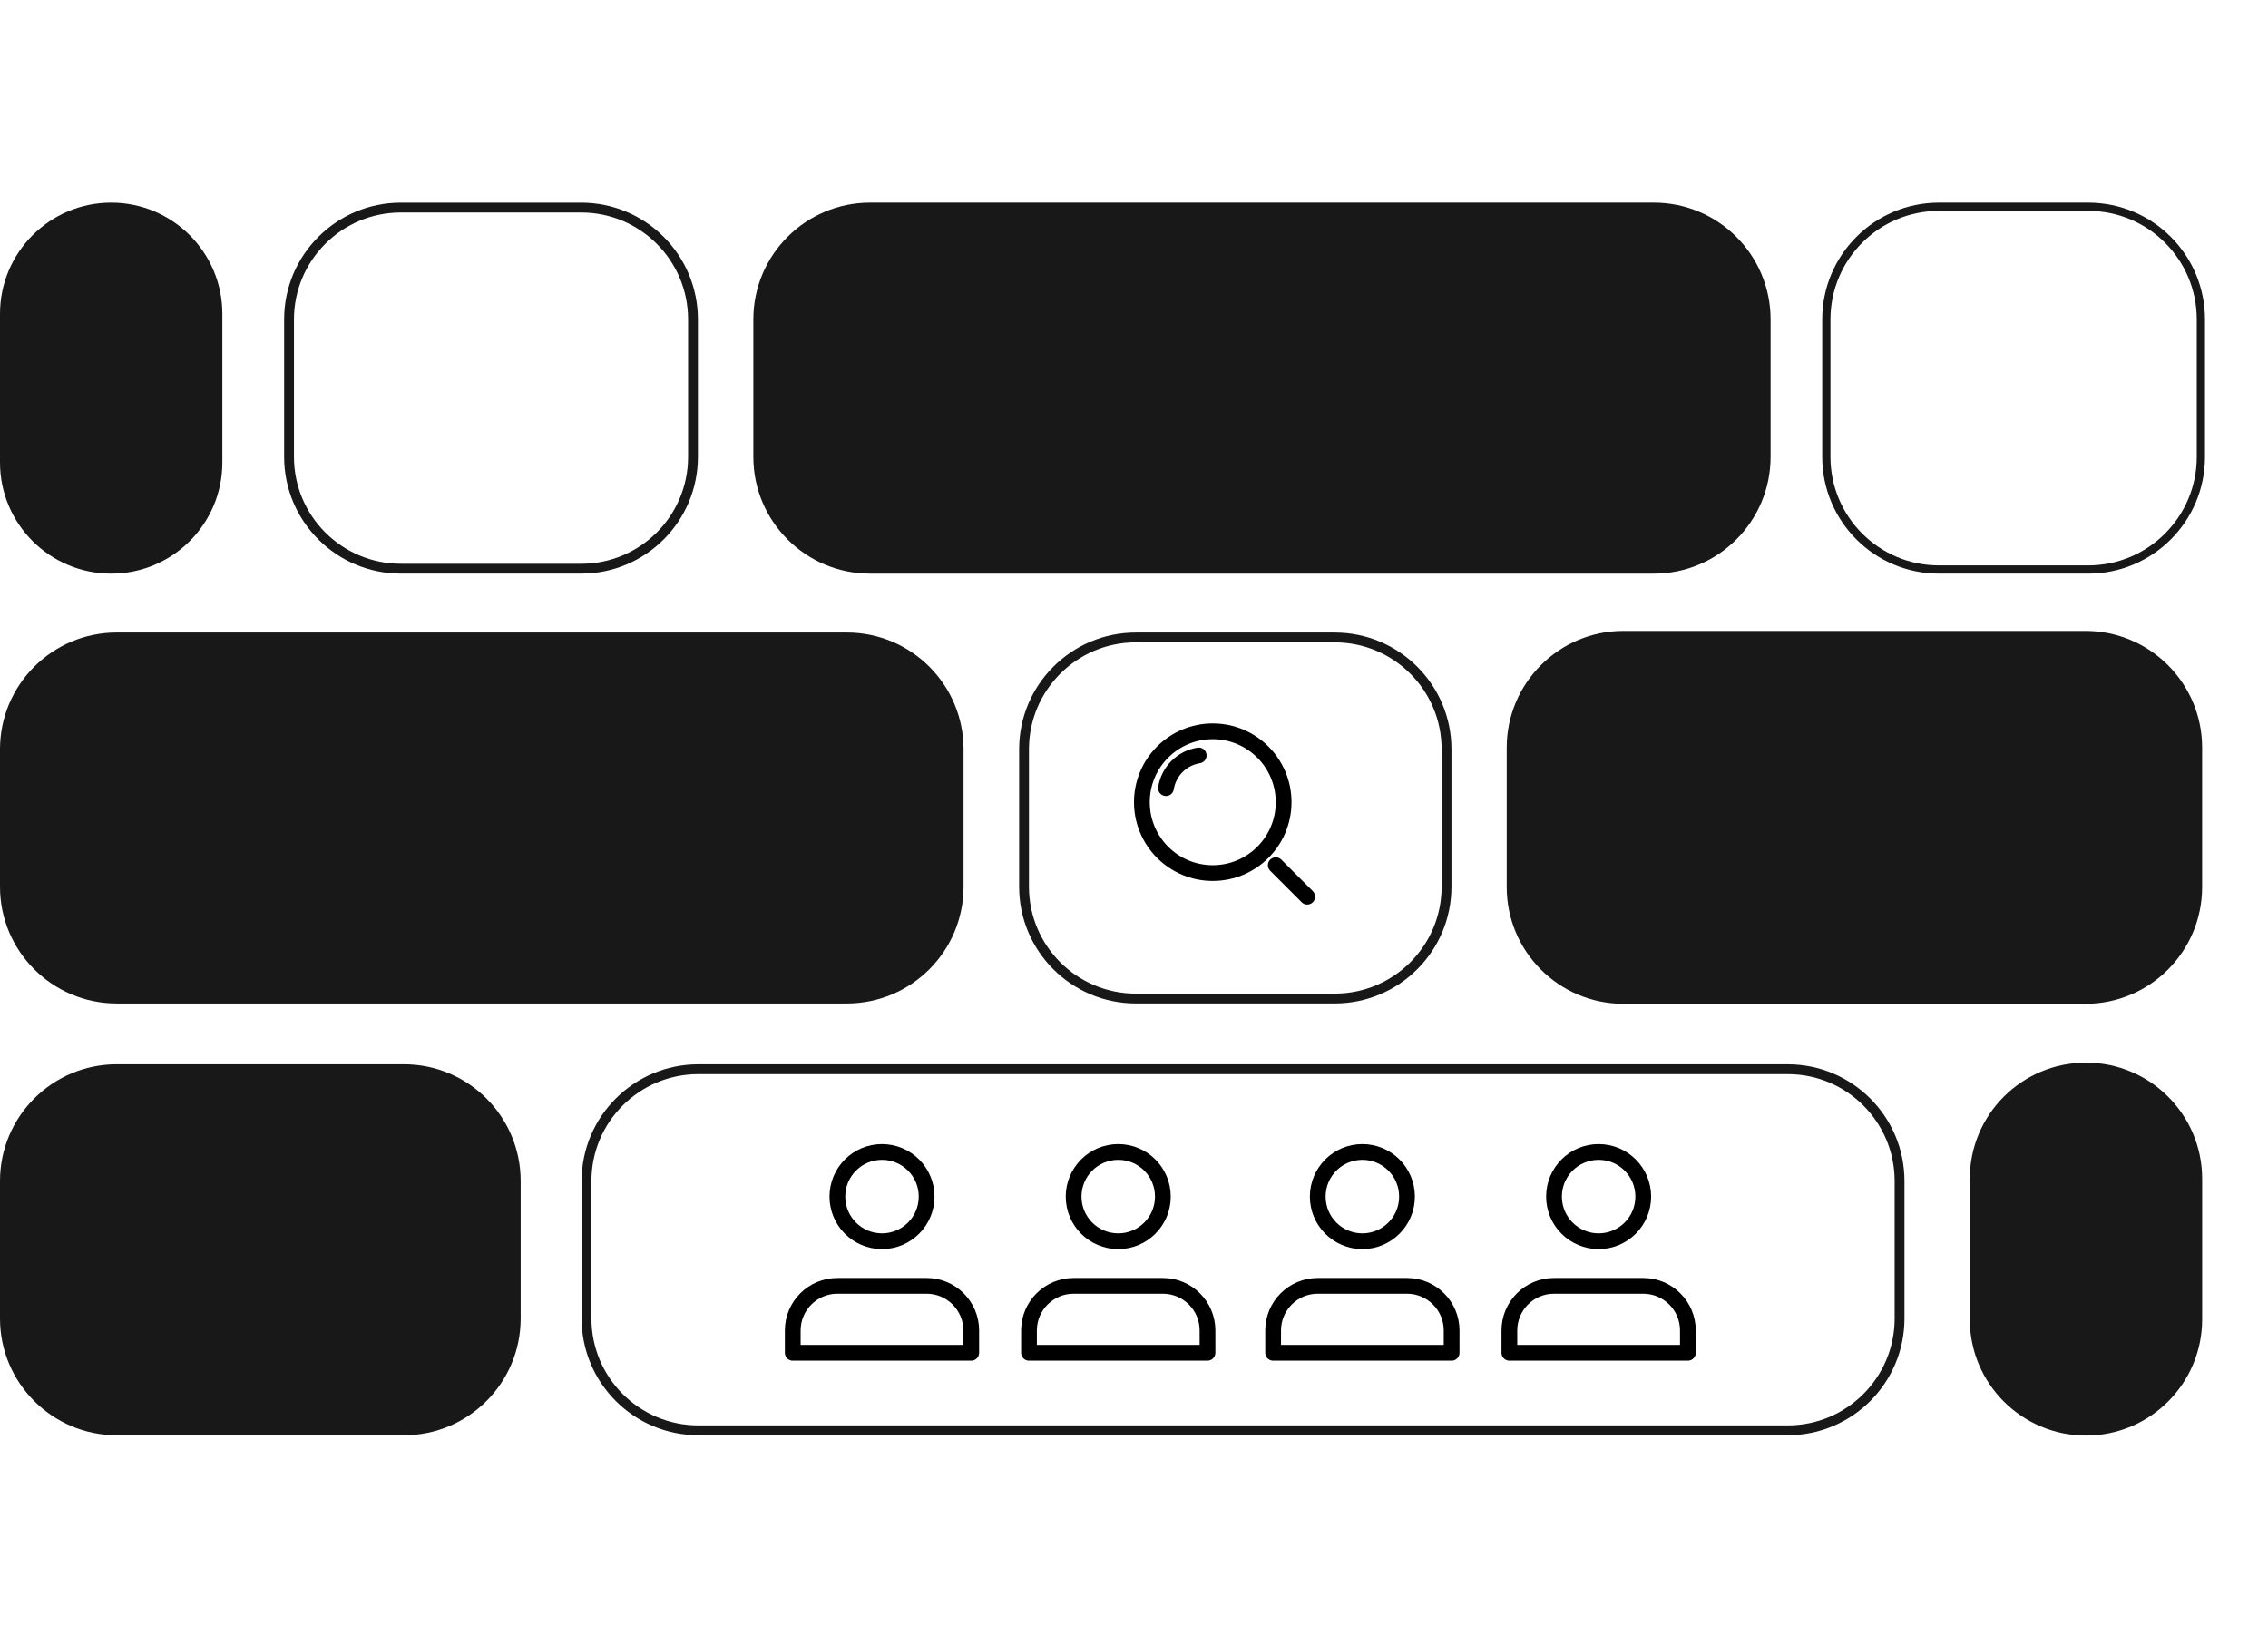 <svg width="288" height="209" viewBox="0 0 288 209" fill="none" xmlns="http://www.w3.org/2000/svg">
<g clip-path="url(#clip0_532_2369)">
<g clip-path="url(#clip1_532_2369)">
<path d="M28.236 39.847C28.236 32.05 21.916 25.729 14.118 25.729C6.321 25.729 0 32.05 0 39.847V58.707C0 66.505 6.321 72.826 14.118 72.826C21.916 72.826 28.236 66.505 28.236 58.707V39.847Z" fill="#181818"/>
<path d="M73.804 26.356H50.902C43.061 26.356 36.705 32.712 36.705 40.553V58.001C36.705 65.842 43.061 72.198 50.902 72.198H73.804C81.645 72.198 88.001 65.842 88.001 58.001V40.553C88.001 32.712 81.645 26.356 73.804 26.356Z" stroke="#181818" stroke-width="1.248"/>
<path d="M107.532 80.303H14.824C6.637 80.303 0 86.94 0 95.127V112.575C0 120.763 6.637 127.4 14.824 127.4H107.532C115.72 127.4 122.357 120.763 122.357 112.575V95.127C122.357 86.94 115.72 80.303 107.532 80.303Z" fill="#181818"/>
<path d="M51.294 135.12H14.824C6.637 135.12 0 141.757 0 149.944V167.392C0 175.58 6.637 182.217 14.824 182.217H51.294C59.481 182.217 66.118 175.58 66.118 167.392V149.944C66.118 141.757 59.481 135.12 51.294 135.12Z" fill="#181818"/>
<path d="M265.176 26.252H246.217C238.319 26.252 231.916 32.654 231.916 40.552V58.001C231.916 65.9 238.319 72.302 246.217 72.302H265.176C273.074 72.302 279.477 65.9 279.477 58.001V40.552C279.477 32.654 273.074 26.252 265.176 26.252Z" stroke="#181818" stroke-width="1.045"/>
<path d="M169.49 80.93H144.235C136.394 80.93 130.038 87.286 130.038 95.127V112.575C130.038 120.416 136.394 126.772 144.235 126.772H169.49C177.331 126.772 183.687 120.416 183.687 112.575V95.127C183.687 87.286 177.331 80.93 169.49 80.93Z" stroke="#181818" stroke-width="1.248"/>
<path d="M227.016 135.747H88.677C80.836 135.747 74.48 142.103 74.48 149.944V167.392C74.48 175.233 80.836 181.589 88.677 181.589H227.016C234.857 181.589 241.213 175.233 241.213 167.392V149.944C241.213 142.103 234.857 135.747 227.016 135.747Z" stroke="#181818" stroke-width="1.248"/>
<path d="M210.011 25.729H110.487C102.3 25.729 95.663 32.366 95.663 40.553V58.001C95.663 66.188 102.3 72.826 110.487 72.826H210.011C218.199 72.826 224.836 66.188 224.836 58.001V40.553C224.836 32.366 218.199 25.729 210.011 25.729Z" fill="#181818"/>
<path d="M264.811 80.099H206.154C197.966 80.099 191.329 86.736 191.329 94.923V112.618C191.329 120.805 197.966 127.442 206.154 127.442H264.811C272.999 127.442 279.636 120.805 279.636 112.618V94.923C279.636 86.736 272.999 80.099 264.811 80.099Z" fill="#181818"/>
<path d="M279.639 149.665C279.639 141.517 273.033 134.911 264.885 134.911C256.737 134.911 250.132 141.517 250.132 149.665V167.501C250.132 175.649 256.737 182.255 264.885 182.255C273.033 182.255 279.639 175.649 279.639 167.501V149.665Z" fill="#181818"/>
<path d="M162.707 109.137C162.317 108.746 161.683 108.746 161.293 109.137C160.902 109.527 160.902 110.16 161.293 110.551L162.707 109.137ZM165.293 114.551C165.683 114.941 166.317 114.941 166.707 114.551C167.098 114.16 167.098 113.527 166.707 113.137L165.293 114.551ZM152.374 96.893C152.92 96.807 153.292 96.294 153.205 95.749C153.119 95.203 152.607 94.831 152.061 94.918L152.374 96.893ZM147.074 99.905C146.987 100.451 147.36 100.963 147.905 101.049C148.451 101.136 148.963 100.763 149.049 100.218L147.074 99.905ZM162 109.844L161.293 110.551L165.293 114.551L166 113.844L166.707 113.137L162.707 109.137L162 109.844ZM154 110.844V109.844C149.582 109.844 146 106.262 146 101.844H145H144C144 107.367 148.477 111.844 154 111.844V110.844ZM163 101.844H162C162 106.262 158.418 109.844 154 109.844V110.844V111.844C159.523 111.844 164 107.367 164 101.844H163ZM154 92.844V93.844C158.418 93.844 162 97.425 162 101.844H163H164C164 96.321 159.523 91.844 154 91.844V92.844ZM154 92.844V91.844C148.477 91.844 144 96.321 144 101.844H145H146C146 97.425 149.582 93.844 154 93.844V92.844ZM152.218 95.905L152.061 94.918C149.494 95.324 147.48 97.338 147.074 99.905L148.062 100.062L149.049 100.218C149.32 98.506 150.663 97.164 152.374 96.893L152.218 95.905Z" fill="black"/>
<path d="M117.667 163.25H106.333C103.204 163.25 100.667 165.787 100.667 168.917V171.75H123.333V168.917C123.333 165.787 120.796 163.25 117.667 163.25Z" stroke="black" stroke-width="2" stroke-linecap="round" stroke-linejoin="round"/>
<path d="M112 157.583C115.129 157.583 117.667 155.046 117.667 151.917C117.667 148.787 115.129 146.25 112 146.25C108.87 146.25 106.333 148.787 106.333 151.917C106.333 155.046 108.87 157.583 112 157.583Z" stroke="black" stroke-width="2" stroke-linecap="round" stroke-linejoin="round"/>
<path d="M147.667 163.25H136.333C133.204 163.25 130.667 165.787 130.667 168.917V171.75H153.333V168.917C153.333 165.787 150.796 163.25 147.667 163.25Z" stroke="black" stroke-width="2" stroke-linecap="round" stroke-linejoin="round"/>
<path d="M142 157.583C145.129 157.583 147.667 155.046 147.667 151.917C147.667 148.787 145.129 146.25 142 146.25C138.87 146.25 136.333 148.787 136.333 151.917C136.333 155.046 138.87 157.583 142 157.583Z" stroke="black" stroke-width="2" stroke-linecap="round" stroke-linejoin="round"/>
<path d="M178.667 163.25H167.333C164.204 163.25 161.667 165.787 161.667 168.917V171.75H184.333V168.917C184.333 165.787 181.796 163.25 178.667 163.25Z" stroke="black" stroke-width="2" stroke-linecap="round" stroke-linejoin="round"/>
<path d="M173 157.583C176.129 157.583 178.667 155.046 178.667 151.917C178.667 148.787 176.129 146.25 173 146.25C169.87 146.25 167.333 148.787 167.333 151.917C167.333 155.046 169.87 157.583 173 157.583Z" stroke="black" stroke-width="2" stroke-linecap="round" stroke-linejoin="round"/>
<path d="M208.667 163.25H197.334C194.204 163.25 191.667 165.787 191.667 168.917V171.75H214.334V168.917C214.334 165.787 211.797 163.25 208.667 163.25Z" stroke="black" stroke-width="2" stroke-linecap="round" stroke-linejoin="round"/>
<path d="M203 157.583C206.13 157.583 208.667 155.046 208.667 151.917C208.667 148.787 206.13 146.25 203 146.25C199.871 146.25 197.334 148.787 197.334 151.917C197.334 155.046 199.871 157.583 203 157.583Z" stroke="black" stroke-width="2" stroke-linecap="round" stroke-linejoin="round"/>
</g>
</g>
<defs>
<clipPath id="clip0_532_2369">
<rect width="280" height="207.4" fill="white" transform="translate(0 0.844)"/>
</clipPath>
<clipPath id="clip1_532_2369">
<rect width="280" height="207.4" fill="white" transform="translate(0 0.844)"/>
</clipPath>
</defs>
</svg>
